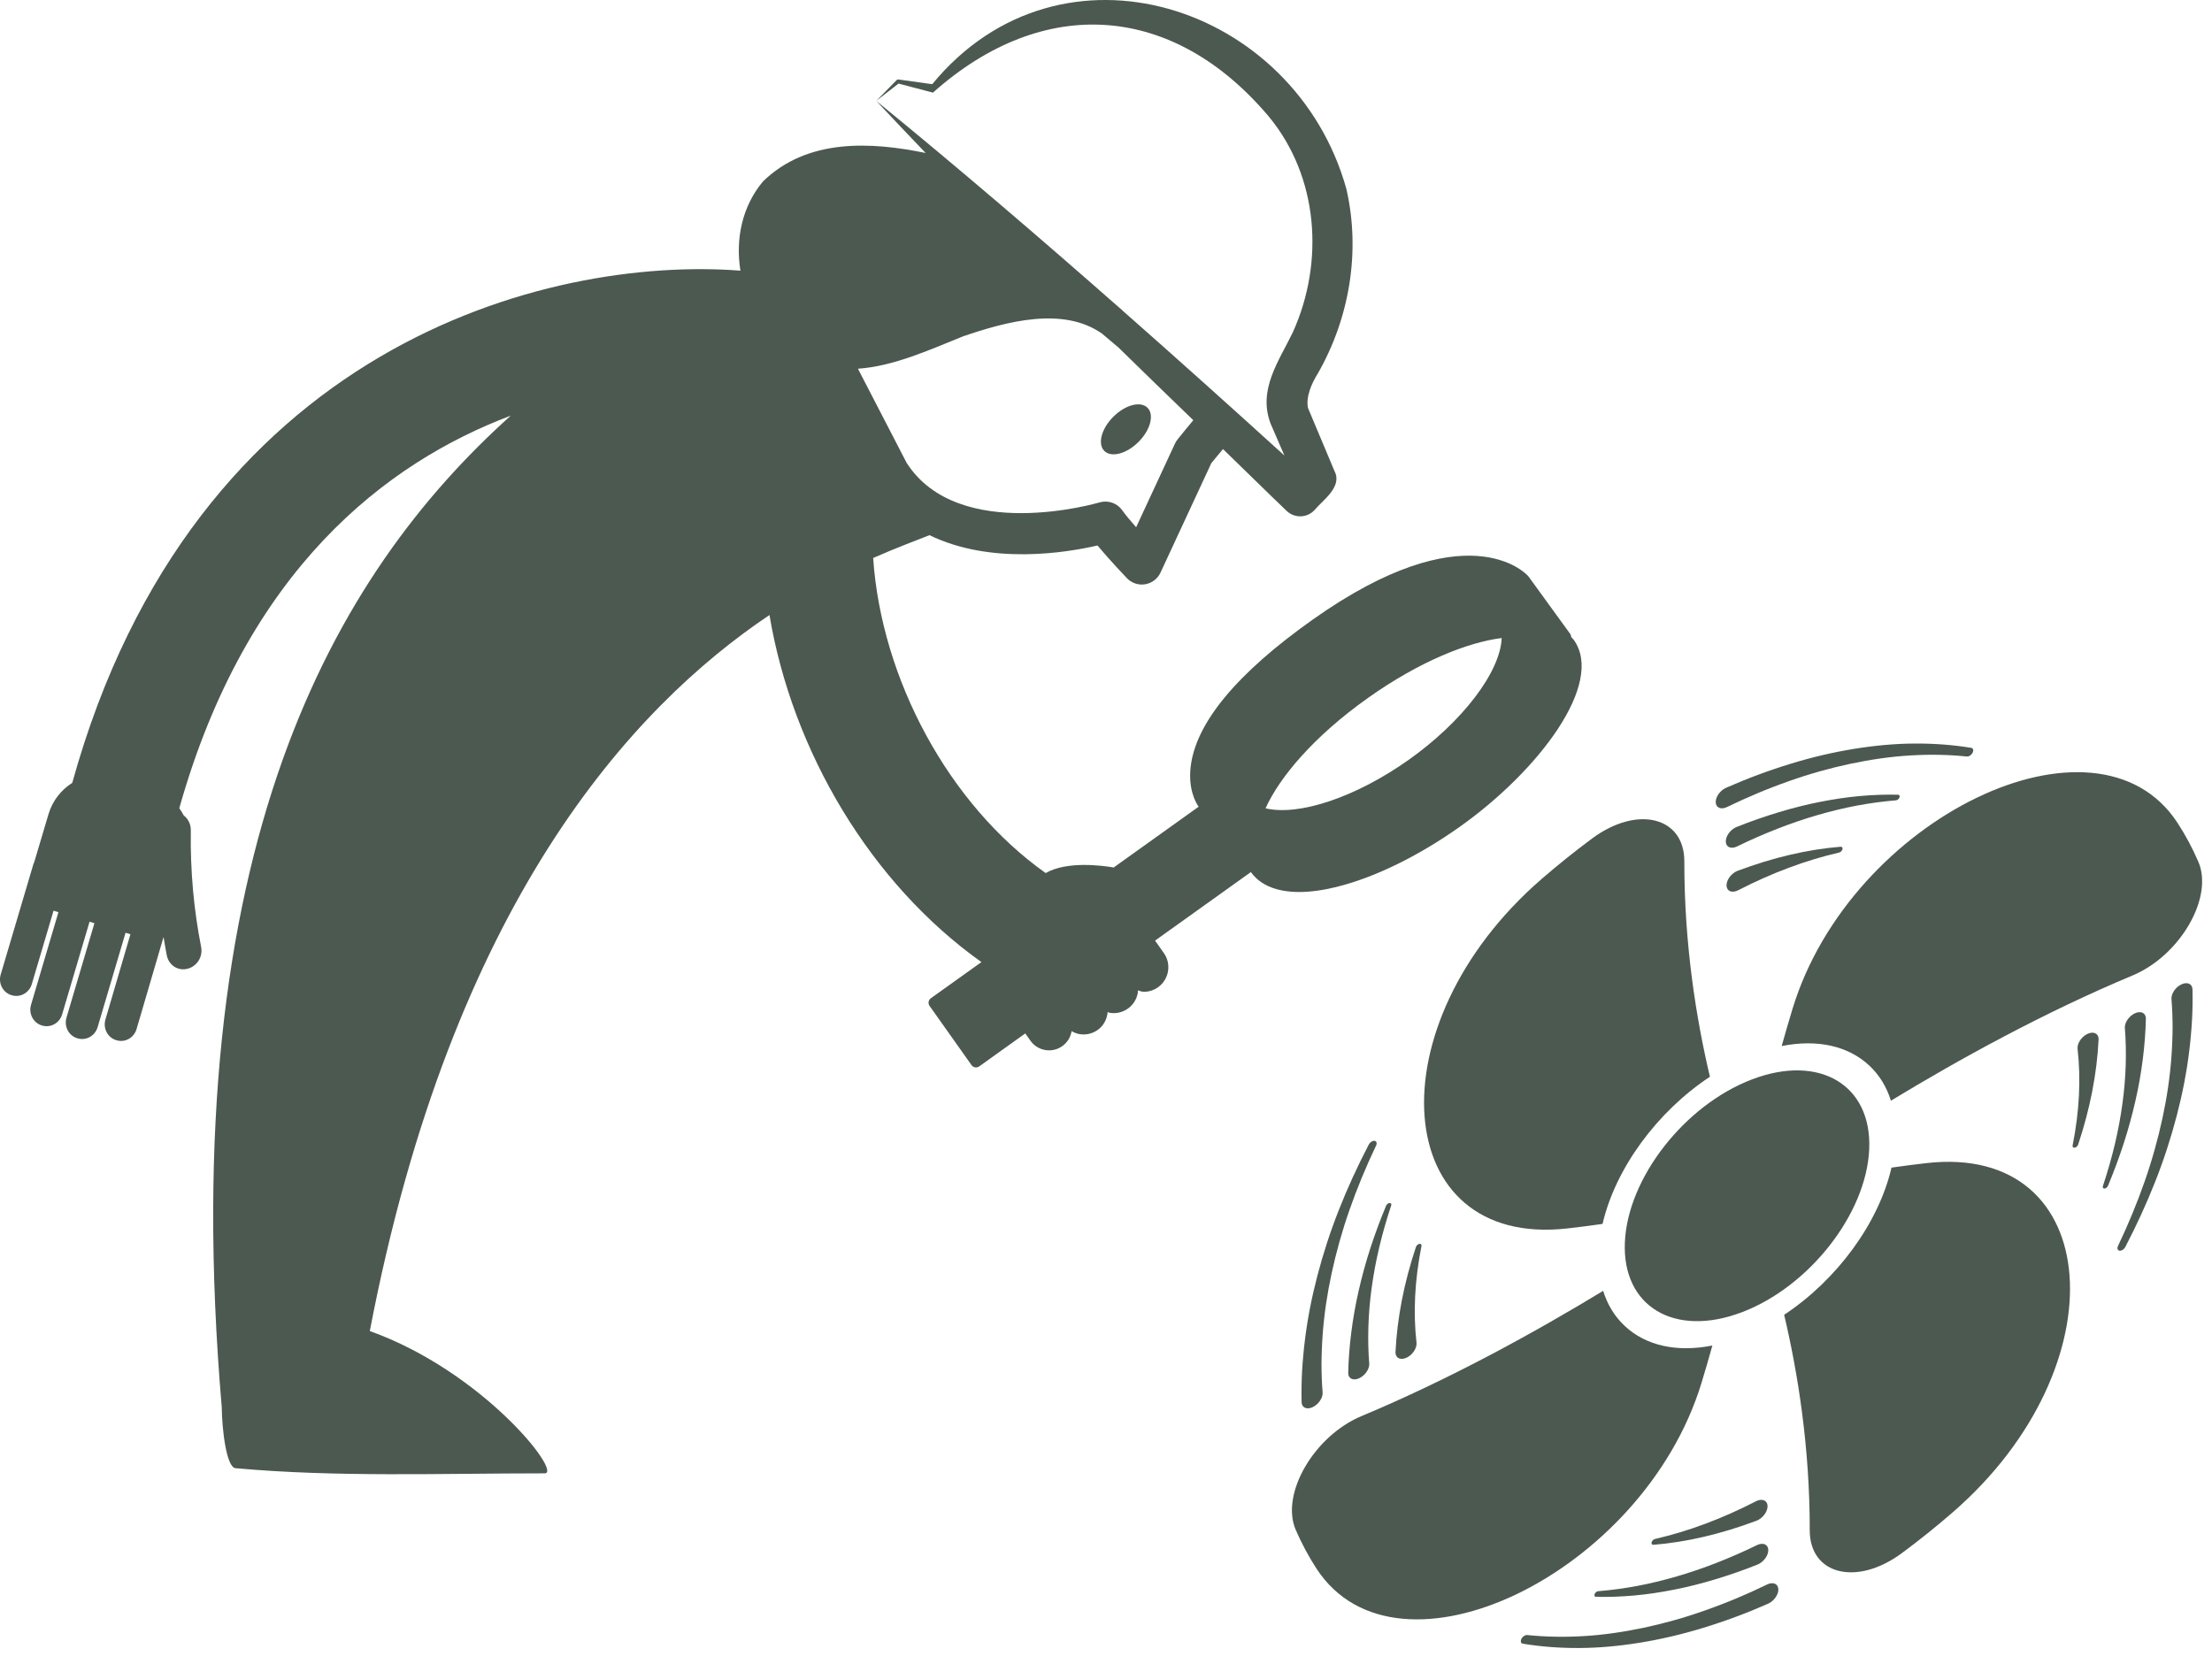<?xml version="1.0" encoding="UTF-8" standalone="no"?><!DOCTYPE svg PUBLIC "-//W3C//DTD SVG 1.1//EN" "http://www.w3.org/Graphics/SVG/1.1/DTD/svg11.dtd"><svg width="100%" height="100%" viewBox="0 0 109 82" version="1.1" xmlns="http://www.w3.org/2000/svg" xmlns:xlink="http://www.w3.org/1999/xlink" xml:space="preserve" xmlns:serif="http://www.serif.com/" style="fill-rule:evenodd;clip-rule:evenodd;stroke-linejoin:round;stroke-miterlimit:2;"><path d="M56.102,21.781c0.588,-0.588 0.786,-1.342 0.443,-1.685c-0.343,-0.342 -1.097,-0.144 -1.684,0.444c-0.588,0.587 -0.786,1.341 -0.444,1.684c0.343,0.343 1.097,0.145 1.685,-0.443" style="fill:#4c5950;fill-rule:nonzero;"/><path d="M62.362,39.839c0.695,-1.543 2.394,-3.561 5.057,-5.447c2.536,-1.797 4.902,-2.735 6.579,-2.946c-0.066,1.673 -1.928,4.123 -4.592,6.01c-2.592,1.834 -5.391,2.773 -7.044,2.383m-14.9,-23.264c2.128,-0.728 4.921,-1.486 6.844,-0.131c0.034,0.033 0.671,0.564 0.706,0.597c0.031,0.028 0.052,0.043 0.076,0.061c1.231,1.21 2.474,2.407 3.714,3.608c-0.25,0.299 -0.507,0.611 -0.775,0.947c-0.051,0.063 -0.094,0.132 -0.128,0.206l-1.914,4.123c-0.278,-0.316 -0.537,-0.625 -0.681,-0.831c-0.251,-0.361 -0.702,-0.517 -1.128,-0.392c-0.068,0.021 -6.947,2.037 -9.502,-1.954l-2.397,-4.636c1.773,-0.122 3.557,-0.944 5.185,-1.598m18.385,27.141c1.869,-0.458 4.028,-1.51 6.079,-2.962c3.891,-2.757 7.151,-7.062 5.63,-9.21c-0.038,-0.053 -0.085,-0.093 -0.128,-0.14c-0.016,-0.052 -0.016,-0.109 -0.049,-0.155l-2.051,-2.826c-0.01,-0.015 -0.022,-0.029 -0.035,-0.042c-0.121,-0.135 -3.046,-3.199 -10.605,2.156c-3.752,2.657 -5.776,5.104 -6.018,7.273c-0.117,1.055 0.226,1.704 0.394,1.951l-4.185,2.994c-0.548,-0.094 -2.304,-0.33 -3.351,0.275c-4.769,-3.376 -8.096,-9.556 -8.501,-15.528c1.186,-0.523 2.142,-0.872 2.776,-1.126c3.024,1.477 6.755,0.863 8.278,0.509c0.574,0.689 1.341,1.496 1.449,1.61c0.193,0.202 0.46,0.315 0.735,0.315c0.054,-0 0.11,-0.004 0.165,-0.014c0.332,-0.055 0.615,-0.269 0.756,-0.575l2.504,-5.393c0.203,-0.253 0.384,-0.463 0.576,-0.694c1.05,1.011 2.083,2.041 3.137,3.047c0.386,0.369 1,0.353 1.367,-0.036c0.409,-0.491 1.387,-1.149 0.996,-1.914c-0.271,-0.641 -1.047,-2.497 -1.311,-3.12c-0.111,-0.54 0.162,-1.194 0.491,-1.716c1.555,-2.725 2.106,-5.994 1.402,-9.074c-2.524,-9.091 -14.073,-12.882 -20.41,-5.172c-0.204,-0.028 -1.662,-0.231 -1.662,-0.231c-0.031,-0.007 -0.06,-0 -0.084,0.022l-1.013,1.031l1.099,-0.851c0.206,0.054 1.696,0.445 1.696,0.445c5.487,-4.891 11.865,-4.376 16.546,1.176c2.459,2.97 2.748,7.176 1.19,10.63c-0.679,1.416 -1.74,2.828 -1.097,4.512c0.134,0.311 0.406,0.939 0.679,1.568c-2.646,-2.404 -5.308,-4.793 -7.992,-7.158l-0.013,-0.019c-0.051,-0.043 -0.099,-0.082 -0.149,-0.125c-3.929,-3.458 -7.904,-6.866 -11.959,-10.178c0.795,0.849 1.608,1.707 2.434,2.569c-2.699,-0.555 -5.824,-0.729 -8.014,1.402c-1.032,1.226 -1.364,2.849 -1.112,4.398c-9.512,-0.73 -26.951,3.682 -32.926,25.245c-0.54,0.343 -0.972,0.873 -1.171,1.546l-0.708,2.381c-0.008,0.02 -0.023,0.035 -0.029,0.056l-1.618,5.464c-0.128,0.432 0.108,0.886 0.528,1.015l0.015,0.004c0.419,0.129 0.863,-0.117 0.99,-0.549l1.072,-3.618l0.24,0.074l-1.35,4.566c-0.128,0.432 0.108,0.886 0.528,1.015l0.015,0.004c0.419,0.129 0.863,-0.117 0.99,-0.549l1.351,-4.566l0.24,0.073l-1.377,4.655c-0.127,0.432 0.109,0.886 0.528,1.015l0.016,0.004c0.419,0.129 0.862,-0.117 0.99,-0.549l1.377,-4.655l0.24,0.074l-1.232,4.205c-0.128,0.432 0.109,0.886 0.528,1.015l0.015,0.004c0.42,0.129 0.863,-0.117 0.991,-0.549l1.331,-4.541c0.05,0.299 0.097,0.6 0.156,0.894c0.096,0.504 0.561,0.795 1.02,0.673c0.006,-0.001 0.011,-0.002 0.017,-0.004c0.46,-0.122 0.748,-0.587 0.66,-1.063c-0.36,-1.822 -0.54,-3.747 -0.51,-5.739c0.008,-0.318 -0.134,-0.585 -0.349,-0.751c-0.062,-0.125 -0.14,-0.241 -0.219,-0.355c3.31,-11.762 10.2,-17.031 16.334,-19.349c-8.666,7.784 -16.605,21.27 -14.241,48.881c0.012,1.114 0.233,2.955 0.676,2.995c5.005,0.452 10.051,0.254 15.239,0.254c0.879,-0 -3.018,-5.006 -8.62,-7.013c4.049,-21.139 12.923,-30.741 19.694,-35.29c1.133,6.744 5.003,13.235 10.445,17.105l-2.491,1.782c-0.122,0.086 -0.151,0.255 -0.065,0.377l2.068,2.919c0.086,0.121 0.255,0.15 0.377,0.064l2.272,-1.626l0.253,0.358c0.173,0.245 0.431,0.408 0.728,0.459c0.065,0.011 0.13,0.017 0.194,0.017c0.231,-0 0.455,-0.071 0.645,-0.207c0.246,-0.173 0.41,-0.432 0.46,-0.729c0.001,-0.004 -0.001,-0.008 -0,-0.012c0.119,0.066 0.245,0.122 0.383,0.146c0.07,0.012 0.141,0.018 0.209,0.018c0.249,-0 0.49,-0.076 0.695,-0.222c0.301,-0.213 0.461,-0.54 0.492,-0.882c0.031,0.008 0.057,0.029 0.089,0.035c0.071,0.012 0.141,0.018 0.209,0.018c0.249,-0 0.489,-0.076 0.696,-0.221c0.264,-0.187 0.439,-0.465 0.493,-0.785c0.007,-0.039 -0.005,-0.077 -0.002,-0.116c0.099,0.026 0.194,0.071 0.297,0.071c0.242,-0 0.485,-0.072 0.697,-0.222c0.264,-0.186 0.439,-0.465 0.494,-0.785c0.054,-0.319 -0.018,-0.64 -0.204,-0.903l-0.434,-0.613l4.722,-3.378l0.001,-0c0.46,0.649 1.281,0.982 2.379,0.982c0.545,-0 1.157,-0.082 1.827,-0.246" style="fill:#4c5950;fill-rule:nonzero;"/><path d="M77.238,60.544c0.557,-0.063 1.134,-0.137 1.731,-0.223c0.632,-2.737 2.694,-5.537 5.29,-7.253c-0.671,-2.838 -1.267,-6.518 -1.261,-10.615c0.003,-2.2 -2.319,-2.776 -4.541,-1.13c-0.856,0.634 -1.691,1.304 -2.5,2.006c-8.311,7.207 -7.475,18.206 1.281,17.215" style="fill:#4c5950;fill-rule:nonzero;"/><path d="M88.333,49.711c-0.182,0.598 -0.362,1.213 -0.537,1.844c1.747,-0.347 3.278,-0.014 4.325,0.97c0.491,0.462 0.847,1.044 1.057,1.724c3.333,-2.024 7.531,-4.343 11.906,-6.172c2.35,-0.982 4.005,-3.849 3.242,-5.608c-0.293,-0.678 -0.636,-1.316 -1.024,-1.911c-3.977,-6.109 -16.104,-0.242 -18.969,9.153" style="fill:#4c5950;fill-rule:nonzero;"/><path d="M94.938,57.324c-0.557,0.063 -1.134,0.137 -1.731,0.223c-0.633,2.738 -2.694,5.538 -5.29,7.254c0.67,2.838 1.267,6.518 1.261,10.615c-0.003,2.2 2.318,2.776 4.541,1.13c0.856,-0.634 1.691,-1.304 2.501,-2.007c8.31,-7.207 7.474,-18.205 -1.282,-17.215" style="fill:#4c5950;fill-rule:nonzero;"/><path d="M83.844,68.158c0.182,-0.597 0.361,-1.211 0.536,-1.843c-1.747,0.346 -3.278,0.014 -4.324,-0.97c-0.492,-0.462 -0.847,-1.045 -1.058,-1.725c-3.332,2.025 -7.531,4.343 -11.905,6.172c-2.35,0.983 -4.006,3.85 -3.243,5.609c0.294,0.678 0.637,1.316 1.024,1.911c3.978,6.109 16.105,0.242 18.97,-9.154" style="fill:#4c5950;fill-rule:nonzero;"/><path d="M92.108,56.646c0.139,-3.17 -2.444,-4.714 -5.768,-3.45c-3.325,1.264 -6.133,4.858 -6.272,8.028c-0.139,3.169 2.444,4.714 5.768,3.45c3.325,-1.264 6.133,-4.858 6.272,-8.028" style="fill:#4c5950;fill-rule:nonzero;"/><path d="M87.076,78.093c-0.507,0.247 -1.015,0.477 -1.524,0.69c-0.255,0.108 -0.51,0.206 -0.765,0.305c-0.255,0.102 -0.509,0.189 -0.763,0.282c-1.018,0.361 -2.032,0.644 -3.031,0.856c-0.999,0.21 -1.986,0.354 -2.945,0.41c-0.959,0.058 -1.893,0.041 -2.794,-0.052l-0.002,-0c-0.096,-0.009 -0.22,0.071 -0.279,0.185c-0.061,0.117 -0.031,0.226 0.067,0.242c0.892,0.147 1.825,0.218 2.791,0.212c0.965,-0.004 1.966,-0.098 2.987,-0.263c1.021,-0.166 2.065,-0.409 3.12,-0.733c0.264,-0.084 0.528,-0.162 0.793,-0.256c0.265,-0.091 0.529,-0.18 0.795,-0.281c0.532,-0.197 1.065,-0.414 1.598,-0.649c0.008,-0.003 0.018,-0.008 0.026,-0.012c0.286,-0.139 0.5,-0.461 0.48,-0.719c-0.021,-0.259 -0.269,-0.356 -0.554,-0.217" style="fill:#4c5950;fill-rule:nonzero;"/><path d="M78.749,78.424l-0.001,0c-0.065,0.006 -0.138,0.064 -0.168,0.135c-0.032,0.077 -0.003,0.14 0.065,0.142c0.614,0.014 1.245,-0.008 1.89,-0.066c0.644,-0.058 1.303,-0.157 1.971,-0.29c0.668,-0.132 1.347,-0.303 2.031,-0.511c0.684,-0.206 1.374,-0.446 2.067,-0.724l0.004,-0.001c0.016,-0.007 0.032,-0.014 0.048,-0.022c0.286,-0.14 0.5,-0.462 0.478,-0.721c-0.021,-0.258 -0.27,-0.354 -0.556,-0.214c-0.655,0.321 -1.314,0.608 -1.975,0.867c-0.66,0.259 -1.32,0.485 -1.977,0.675c-0.657,0.191 -1.312,0.351 -1.959,0.472c-0.647,0.121 -1.288,0.207 -1.918,0.258" style="fill:#4c5950;fill-rule:nonzero;"/><path d="M83.963,75.742c0.85,-0.198 1.716,-0.463 2.591,-0.792l0.005,-0.002c0.024,-0.009 0.049,-0.02 0.074,-0.033c0.285,-0.147 0.493,-0.472 0.464,-0.727c-0.029,-0.255 -0.284,-0.343 -0.57,-0.196c-0.819,0.422 -1.651,0.793 -2.483,1.104c-0.833,0.313 -1.666,0.564 -2.492,0.754l-0.001,0.001c-0.067,0.015 -0.137,0.079 -0.161,0.152c-0.027,0.08 0.011,0.14 0.085,0.134c0.806,-0.065 1.638,-0.196 2.488,-0.395" style="fill:#4c5950;fill-rule:nonzero;"/><path d="M107.483,48.52c-0.285,0.139 -0.5,0.461 -0.48,0.719c0.037,0.46 0.055,0.928 0.055,1.404c0.001,0.238 -0.009,0.481 -0.017,0.722c-0.005,0.241 -0.026,0.488 -0.041,0.732c-0.071,0.983 -0.221,1.994 -0.443,3.022c-0.223,1.028 -0.512,2.073 -0.881,3.125c-0.368,1.052 -0.805,2.11 -1.308,3.164l-0,0.002c-0.054,0.113 -0.023,0.215 0.072,0.231c0.098,0.016 0.227,-0.066 0.288,-0.184c0.557,-1.068 1.052,-2.149 1.478,-3.231c0.428,-1.083 0.776,-2.166 1.057,-3.239c0.28,-1.073 0.488,-2.137 0.614,-3.177c0.029,-0.259 0.064,-0.521 0.082,-0.777c0.022,-0.257 0.045,-0.514 0.057,-0.768c0.027,-0.509 0.034,-1.011 0.022,-1.505c-0,-0.007 -0.001,-0.016 -0.001,-0.023c-0.021,-0.259 -0.269,-0.356 -0.554,-0.217" style="fill:#4c5950;fill-rule:nonzero;"/><path d="M105.225,54.263c0.158,-0.691 0.279,-1.377 0.364,-2.053c0.086,-0.676 0.139,-1.345 0.152,-1.998l0.001,-0.004c-0,-0.015 -0.001,-0.03 -0.002,-0.044c-0.021,-0.259 -0.27,-0.355 -0.556,-0.215c-0.285,0.14 -0.5,0.463 -0.478,0.721c0.049,0.593 0.061,1.205 0.042,1.831c-0.02,0.625 -0.074,1.266 -0.165,1.919c-0.091,0.653 -0.213,1.318 -0.374,1.991c-0.161,0.672 -0.355,1.353 -0.583,2.039l-0.001,0.001c-0.023,0.07 0.006,0.126 0.07,0.128c0.067,0.001 0.148,-0.06 0.18,-0.136c0.29,-0.697 0.55,-1.396 0.776,-2.094c0.227,-0.699 0.416,-1.395 0.574,-2.086" style="fill:#4c5950;fill-rule:nonzero;"/><path d="M102.84,50.967c-0.285,0.147 -0.493,0.473 -0.464,0.727c0.083,0.732 0.107,1.501 0.067,2.296c-0.039,0.796 -0.144,1.62 -0.311,2.463l-0,0.001c-0.014,0.069 0.024,0.118 0.091,0.112c0.073,-0.006 0.154,-0.075 0.181,-0.155c0.292,-0.876 0.525,-1.753 0.693,-2.619c0.169,-0.866 0.274,-1.721 0.314,-2.557l0.001,-0.004c0.001,-0.023 -0,-0.046 -0.003,-0.068c-0.029,-0.255 -0.284,-0.343 -0.569,-0.196" style="fill:#4c5950;fill-rule:nonzero;"/><path d="M85.1,39.776c0.507,-0.247 1.016,-0.477 1.525,-0.69c0.254,-0.108 0.509,-0.206 0.764,-0.305c0.255,-0.102 0.509,-0.189 0.763,-0.282c1.018,-0.36 2.032,-0.644 3.031,-0.856c0.999,-0.21 1.986,-0.354 2.945,-0.41c0.959,-0.058 1.893,-0.041 2.794,0.052l0.002,0c0.097,0.01 0.22,-0.071 0.279,-0.185c0.061,-0.117 0.031,-0.226 -0.067,-0.242c-0.892,-0.147 -1.825,-0.218 -2.791,-0.212c-0.965,0.004 -1.966,0.098 -2.987,0.263c-1.021,0.166 -2.065,0.409 -3.12,0.733c-0.264,0.084 -0.528,0.162 -0.793,0.256c-0.265,0.091 -0.529,0.18 -0.795,0.281c-0.532,0.197 -1.065,0.414 -1.598,0.649c-0.008,0.003 -0.018,0.008 -0.026,0.012c-0.286,0.139 -0.5,0.461 -0.48,0.719c0.021,0.259 0.269,0.356 0.554,0.217" style="fill:#4c5950;fill-rule:nonzero;"/><path d="M93.428,39.445l0.001,-0c0.065,-0.005 0.138,-0.063 0.168,-0.135c0.032,-0.077 0.003,-0.14 -0.065,-0.142c-0.614,-0.014 -1.245,0.008 -1.89,0.066c-0.644,0.058 -1.303,0.157 -1.971,0.29c-0.668,0.132 -1.347,0.303 -2.031,0.511c-0.684,0.206 -1.374,0.446 -2.067,0.724l-0.004,0.001c-0.016,0.007 -0.032,0.014 -0.048,0.022c-0.286,0.14 -0.5,0.463 -0.478,0.721c0.021,0.258 0.27,0.354 0.556,0.214c0.655,-0.321 1.314,-0.608 1.975,-0.867c0.66,-0.259 1.32,-0.485 1.977,-0.675c0.657,-0.191 1.312,-0.351 1.959,-0.472c0.647,-0.121 1.288,-0.207 1.918,-0.258" style="fill:#4c5950;fill-rule:nonzero;"/><path d="M88.214,42.127c-0.85,0.198 -1.716,0.463 -2.591,0.792l-0.005,0.002c-0.024,0.009 -0.049,0.02 -0.074,0.033c-0.285,0.147 -0.493,0.472 -0.464,0.727c0.029,0.255 0.284,0.343 0.57,0.196c0.819,-0.422 1.651,-0.793 2.483,-1.104c0.833,-0.313 1.666,-0.564 2.492,-0.754l0.001,-0.001c0.067,-0.015 0.137,-0.079 0.161,-0.152c0.027,-0.08 -0.011,-0.14 -0.085,-0.134c-0.806,0.065 -1.638,0.196 -2.488,0.395" style="fill:#4c5950;fill-rule:nonzero;"/><path d="M65.177,65.771c0.071,-0.982 0.221,-1.994 0.443,-3.022c0.223,-1.028 0.512,-2.073 0.881,-3.125c0.368,-1.052 0.805,-2.11 1.308,-3.164l0.001,-0.001c0.053,-0.113 0.022,-0.216 -0.073,-0.231c-0.098,-0.016 -0.227,0.066 -0.288,0.183c-0.557,1.068 -1.052,2.149 -1.478,3.231c-0.428,1.083 -0.776,2.166 -1.057,3.239c-0.28,1.074 -0.488,2.137 -0.614,3.178c-0.029,0.259 -0.064,0.52 -0.082,0.776c-0.022,0.257 -0.045,0.514 -0.057,0.768c-0.027,0.509 -0.034,1.011 -0.022,1.505c-0,0.007 0.001,0.017 0.001,0.024c0.021,0.258 0.269,0.355 0.554,0.216c0.285,-0.139 0.5,-0.461 0.48,-0.719c-0.037,-0.459 -0.055,-0.927 -0.055,-1.404c-0.001,-0.238 0.009,-0.48 0.017,-0.722c0.005,-0.241 0.026,-0.487 0.041,-0.732" style="fill:#4c5950;fill-rule:nonzero;"/><path d="M67.968,61.459c0.161,-0.673 0.355,-1.354 0.583,-2.039l0.001,-0.002c0.023,-0.07 -0.006,-0.126 -0.07,-0.127c-0.067,-0.002 -0.148,0.059 -0.18,0.136c-0.29,0.696 -0.55,1.396 -0.776,2.094c-0.227,0.698 -0.416,1.394 -0.574,2.086c-0.158,0.691 -0.279,1.377 -0.364,2.053c-0.086,0.676 -0.139,1.344 -0.152,1.998l-0,0.003c-0.001,0.015 -0,0.03 0.001,0.045c0.021,0.258 0.27,0.354 0.556,0.214c0.286,-0.14 0.5,-0.462 0.478,-0.721c-0.049,-0.592 -0.061,-1.204 -0.041,-1.83c0.019,-0.626 0.073,-1.267 0.164,-1.92c0.091,-0.653 0.213,-1.317 0.374,-1.99" style="fill:#4c5950;fill-rule:nonzero;"/><path d="M70.045,61.416l-0,-0.001c0.014,-0.069 -0.024,-0.118 -0.09,-0.112c-0.074,0.006 -0.155,0.075 -0.182,0.155c-0.291,0.877 -0.525,1.753 -0.693,2.619c-0.169,0.866 -0.273,1.721 -0.314,2.557l-0,0.004c-0.001,0.023 -0.001,0.046 0.002,0.068c0.029,0.255 0.284,0.343 0.569,0.196c0.286,-0.147 0.493,-0.473 0.464,-0.727c-0.083,-0.732 -0.107,-1.501 -0.067,-2.296c0.04,-0.796 0.144,-1.62 0.311,-2.463" style="fill:#4c5950;fill-rule:nonzero;"/></svg>